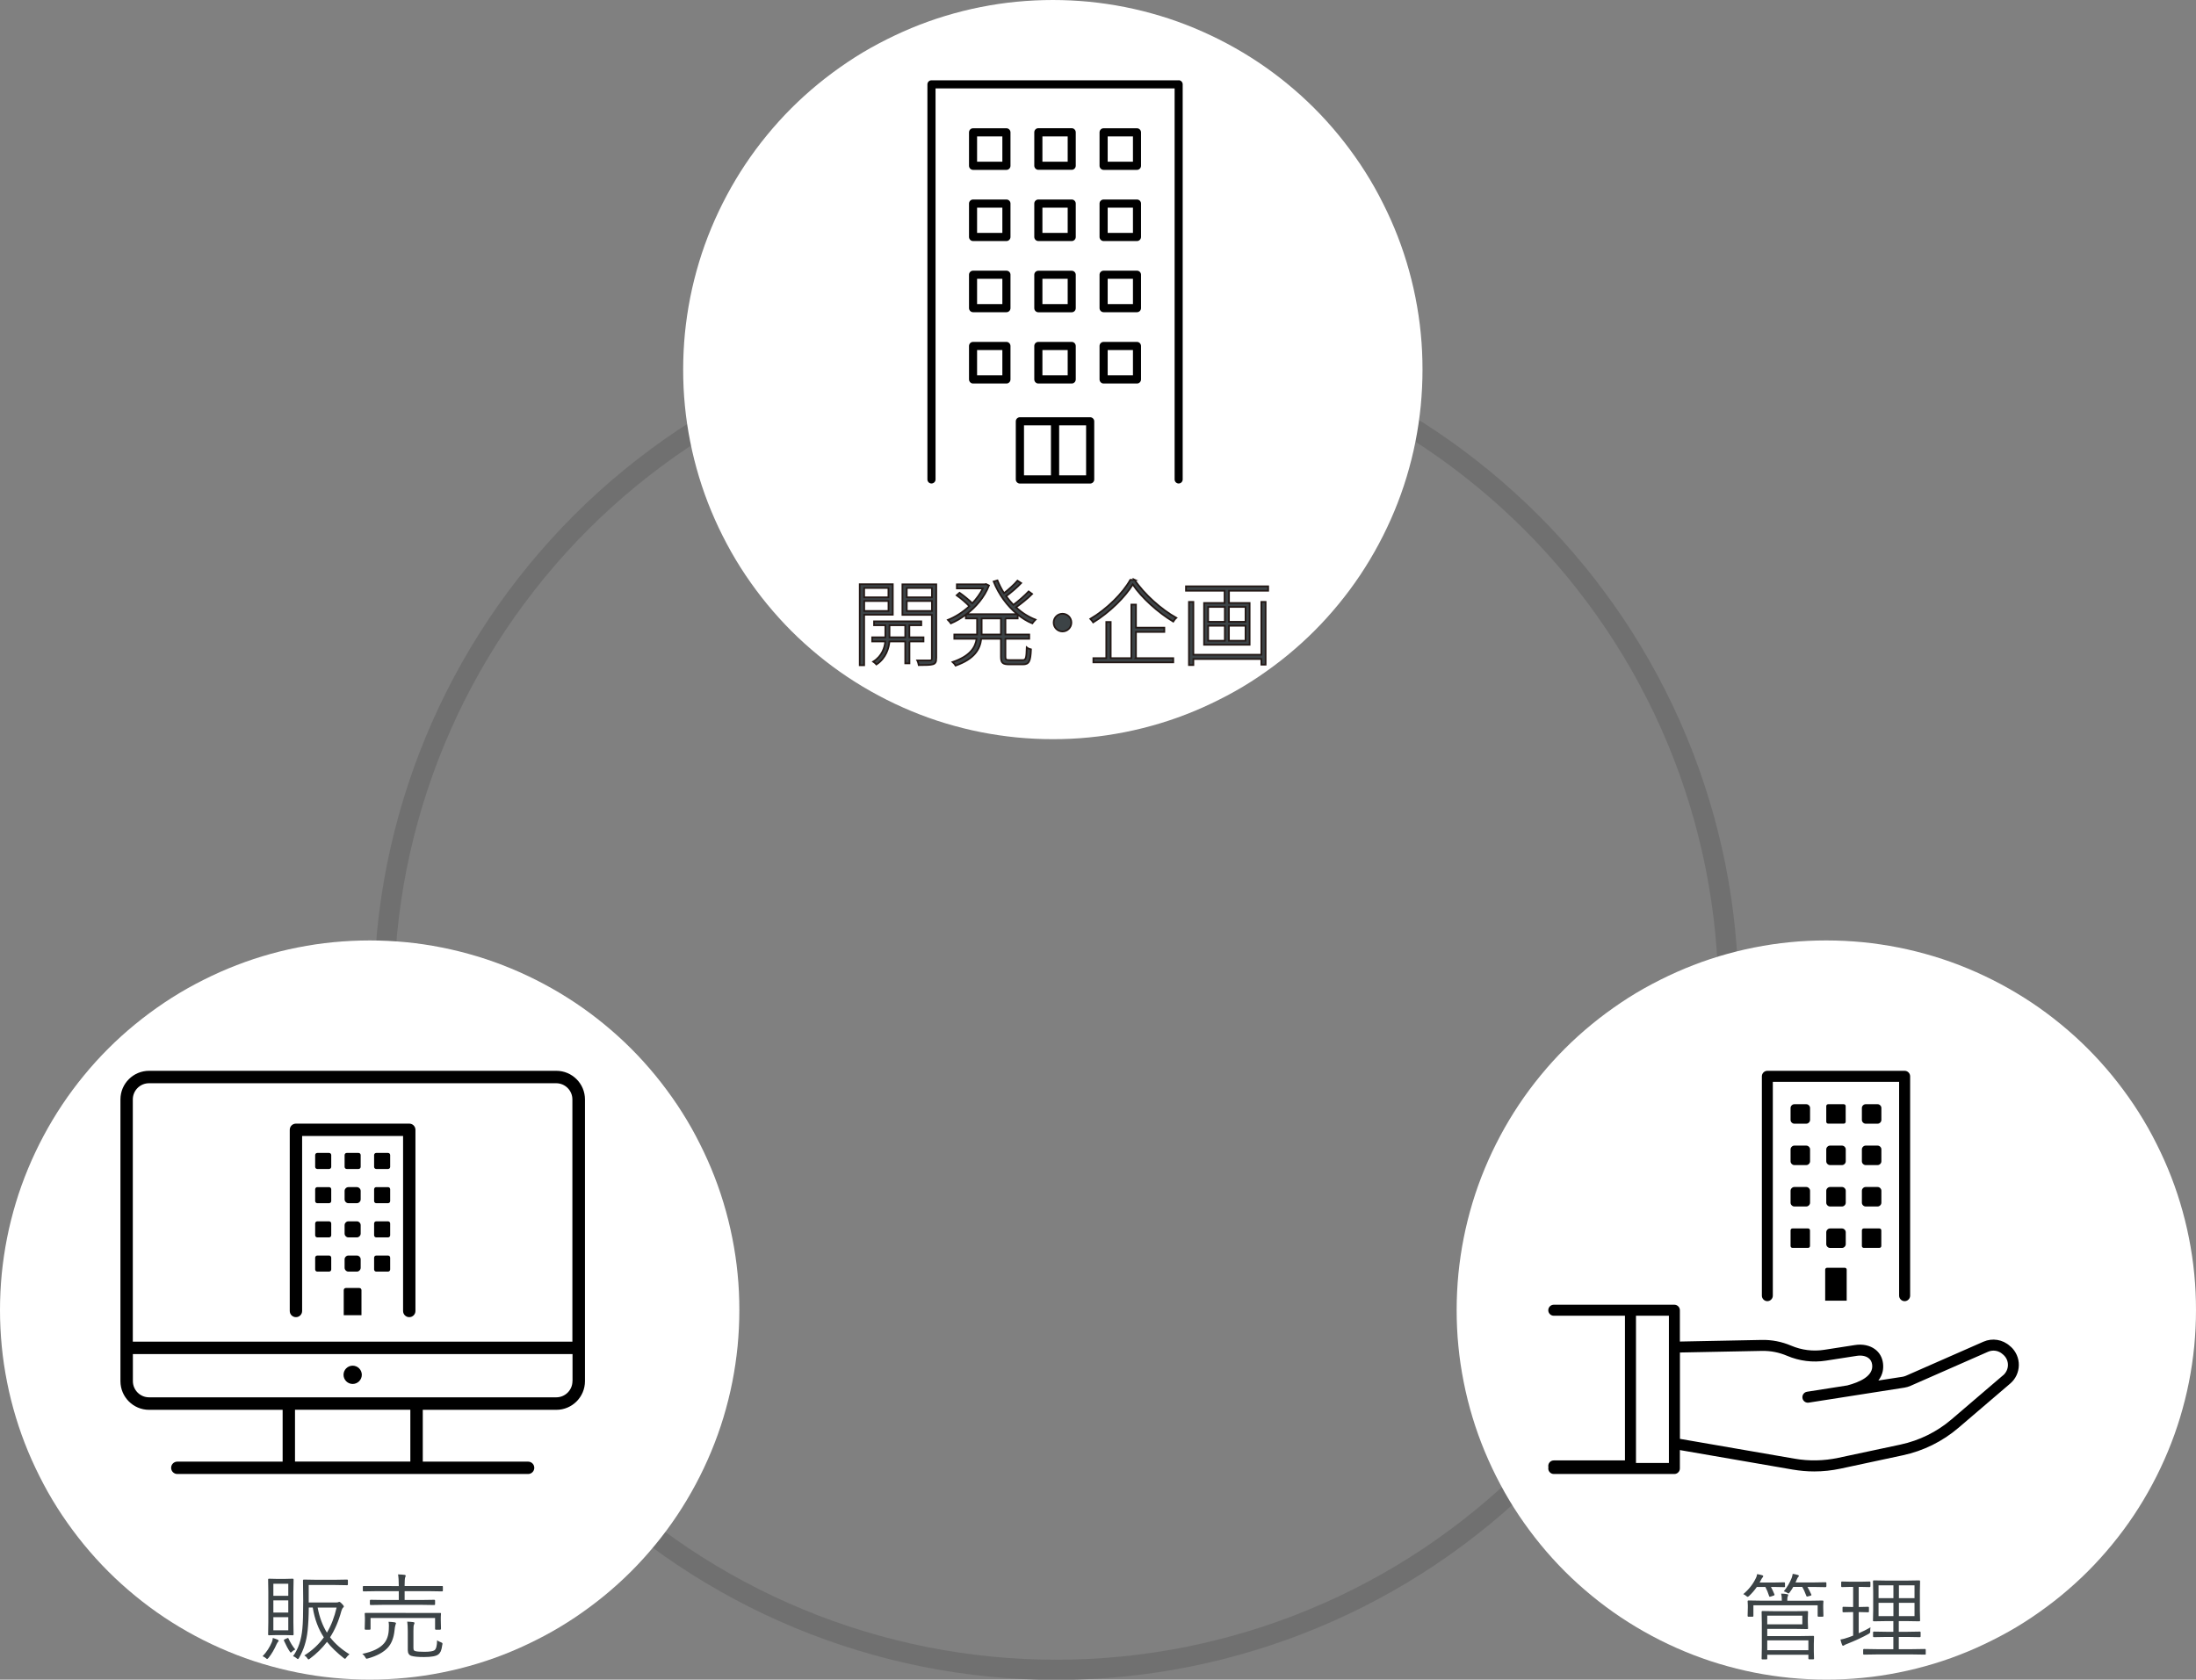 <?xml version="1.0" encoding="UTF-8"?>
<svg id="_レイヤー_1" data-name="レイヤー_1" xmlns="http://www.w3.org/2000/svg" xmlns:xlink="http://www.w3.org/1999/xlink" viewBox="0 0 326.72 249.95">
  <rect x="0" y="0" width="326.72" height="249.95" fill="#808080" stroke="none"/>
  <defs>
    <style>
      .cls-1 {
        clip-path: url(#clippath-4);
      }

      .cls-2, .cls-3 {
        fill: #3c4346;
      }

      .cls-3 {
        stroke: #231815;
        stroke-miterlimit: 10;
        stroke-width: .25px;
      }

      .cls-4 {
        fill: #fff;
      }

      .cls-5, .cls-6 {
        fill: none;
      }

      .cls-6 {
        stroke: #707070;
        stroke-width: 3px;
      }

      .cls-7 {
        clip-path: url(#clippath-1);
      }

      .cls-8 {
        isolation: isolate;
      }

      .cls-9 {
        clip-path: url(#clippath-5);
      }

      .cls-10 {
        clip-path: url(#clippath-3);
      }

      .cls-11 {
        clip-path: url(#clippath-2);
      }

      .cls-12 {
        clip-path: url(#clippath);
      }
    </style>
    <clipPath id="clippath">
      <rect class="cls-5" x="137.97" y="11.95" width="37.99" height="60"/>
    </clipPath>
    <clipPath id="clippath-1">
      <rect class="cls-5" x="137.89" y="11.95" width="38.25" height="60"/>
    </clipPath>
    <clipPath id="clippath-2">
      <rect class="cls-5" x="17.92" y="159.35" width="69.1" height="60"/>
    </clipPath>
    <clipPath id="clippath-3">
      <rect class="cls-5" x="17.92" y="159.2" width="69.25" height="60.25"/>
    </clipPath>
    <clipPath id="clippath-4">
      <rect class="cls-5" x="230.36" y="159.35" width="70.01" height="60"/>
    </clipPath>
    <clipPath id="clippath-5">
      <rect class="cls-5" x="230.36" y="159.2" width="70.25" height="60.25"/>
    </clipPath>
  </defs>
  <path class="cls-6" d="M157.14,48.45c1.64,0,3.27.04,4.91.12s3.27.2,4.89.36c1.63.16,3.25.36,4.87.6,1.62.24,3.23.52,4.84.84,1.61.32,3.2.68,4.79,1.08,1.59.4,3.16.83,4.73,1.31s3.12.99,4.66,1.54,3.07,1.14,4.58,1.77c1.51.63,3.01,1.29,4.49,1.99,1.48.7,2.94,1.44,4.38,2.21,1.44.77,2.87,1.58,4.27,2.42s2.79,1.72,4.15,2.63c1.36.91,2.7,1.85,4.01,2.83,1.31.97,2.6,1.98,3.87,3.02,1.27,1.04,2.5,2.11,3.72,3.21,1.21,1.1,2.4,2.23,3.55,3.38s2.29,2.34,3.38,3.55c1.1,1.21,2.17,2.45,3.21,3.72,1.04,1.27,2.04,2.55,3.02,3.87.97,1.31,1.92,2.65,2.83,4.01.91,1.36,1.78,2.74,2.63,4.15.84,1.4,1.65,2.83,2.42,4.27.77,1.44,1.51,2.9,2.21,4.38s1.36,2.98,1.99,4.49c.63,1.51,1.22,3.04,1.77,4.58.55,1.54,1.06,3.09,1.54,4.66s.91,3.14,1.31,4.73c.4,1.59.76,3.18,1.08,4.79.32,1.61.6,3.22.84,4.84.24,1.62.44,3.24.6,4.87s.28,3.26.36,4.89c.08,1.63.12,3.27.12,4.91,0,1.64-.04,3.27-.12,4.91-.08,1.63-.2,3.27-.36,4.89s-.36,3.25-.6,4.87c-.24,1.62-.52,3.23-.84,4.84-.32,1.61-.68,3.2-1.08,4.79-.4,1.59-.83,3.16-1.31,4.73s-.99,3.12-1.54,4.66c-.55,1.54-1.14,3.07-1.77,4.58-.63,1.51-1.29,3.01-1.99,4.49s-1.44,2.94-2.21,4.38c-.77,1.44-1.58,2.87-2.42,4.27-.84,1.4-1.72,2.79-2.63,4.15s-1.85,2.7-2.83,4.01c-.97,1.31-1.98,2.6-3.02,3.87-1.04,1.27-2.11,2.5-3.21,3.72-1.1,1.21-2.23,2.4-3.38,3.55s-2.34,2.29-3.55,3.38c-1.21,1.1-2.45,2.17-3.72,3.21-1.27,1.04-2.55,2.04-3.87,3.02-1.31.97-2.65,1.92-4.01,2.83-1.36.91-2.74,1.78-4.15,2.63s-2.83,1.65-4.27,2.42c-1.44.77-2.9,1.51-4.38,2.21-1.48.7-2.98,1.36-4.49,1.99-1.51.63-3.04,1.22-4.58,1.77s-3.09,1.06-4.66,1.54-3.14.91-4.73,1.31-3.18.76-4.79,1.08c-1.61.32-3.22.6-4.84.84-1.62.24-3.24.44-4.87.6-1.63.16-3.26.28-4.89.36s-3.27.12-4.91.12c-1.64,0-3.27-.04-4.91-.12s-3.27-.2-4.89-.36c-1.63-.16-3.25-.36-4.87-.6-1.62-.24-3.23-.52-4.84-.84-1.61-.32-3.2-.68-4.79-1.08s-3.16-.83-4.73-1.31-3.12-.99-4.66-1.54c-1.54-.55-3.07-1.14-4.58-1.77-1.51-.63-3.01-1.29-4.49-1.99s-2.94-1.44-4.38-2.21c-1.44-.77-2.87-1.58-4.27-2.42-1.4-.84-2.79-1.72-4.15-2.63s-2.7-1.85-4.01-2.83-2.6-1.98-3.87-3.02c-1.27-1.04-2.5-2.11-3.72-3.21-1.21-1.1-2.4-2.23-3.55-3.38s-2.29-2.34-3.38-3.55-2.17-2.45-3.21-3.72c-1.04-1.27-2.04-2.55-3.02-3.87s-1.92-2.65-2.83-4.01-1.78-2.74-2.63-4.15-1.65-2.83-2.42-4.27c-.77-1.44-1.51-2.9-2.21-4.38-.7-1.48-1.36-2.98-1.99-4.49-.63-1.51-1.22-3.04-1.77-4.58-.55-1.54-1.06-3.09-1.54-4.66-.48-1.57-.91-3.14-1.31-4.73-.4-1.59-.76-3.18-1.08-4.79-.32-1.6-.6-3.22-.84-4.84-.24-1.62-.44-3.24-.6-4.87s-.28-3.26-.36-4.89c-.08-1.63-.12-3.27-.12-4.91s.04-3.27.12-4.91c.08-1.63.2-3.27.36-4.89s.36-3.25.6-4.87c.24-1.62.52-3.23.84-4.84.32-1.61.68-3.2,1.08-4.79.4-1.59.83-3.16,1.31-4.73.48-1.57.99-3.12,1.54-4.66.55-1.54,1.14-3.07,1.77-4.58s1.29-3.01,1.99-4.49c.7-1.48,1.44-2.94,2.21-4.38.77-1.44,1.58-2.87,2.42-4.27s1.72-2.79,2.63-4.15,1.85-2.7,2.83-4.01,1.98-2.6,3.02-3.87c1.04-1.27,2.11-2.5,3.21-3.72s2.23-2.4,3.38-3.55,2.34-2.29,3.55-3.38c1.21-1.1,2.45-2.17,3.72-3.21,1.27-1.04,2.55-2.04,3.87-3.02,1.31-.98,2.65-1.92,4.01-2.83,1.36-.91,2.74-1.78,4.15-2.63,1.4-.84,2.83-1.65,4.27-2.42,1.44-.77,2.9-1.51,4.38-2.21,1.48-.7,2.98-1.36,4.49-1.99,1.51-.63,3.04-1.22,4.58-1.77s3.09-1.06,4.66-1.54c1.57-.48,3.14-.91,4.73-1.31,1.59-.4,3.18-.76,4.79-1.08,1.61-.32,3.22-.6,4.84-.84,1.62-.24,3.24-.44,4.87-.6,1.63-.16,3.26-.28,4.89-.36s3.27-.12,4.91-.12Z"/>
  <path class="cls-4" d="M156.64,0c1.8,0,3.6.09,5.39.26,1.79.18,3.57.44,5.34.79,1.77.35,3.51.79,5.24,1.31s3.42,1.13,5.08,1.82c1.66.69,3.29,1.46,4.88,2.31s3.13,1.77,4.63,2.77,2.94,2.07,4.34,3.22c1.39,1.14,2.73,2.35,4,3.62,1.27,1.27,2.48,2.61,3.62,4,1.14,1.39,2.21,2.84,3.22,4.34,1,1.5,1.93,3.04,2.77,4.63s1.62,3.22,2.31,4.88c.69,1.66,1.3,3.36,1.82,5.08.52,1.72.96,3.47,1.31,5.24.35,1.77.62,3.55.79,5.34.18,1.79.26,3.59.26,5.39s-.09,3.6-.26,5.39c-.18,1.79-.44,3.57-.79,5.34-.35,1.77-.79,3.51-1.31,5.24-.52,1.72-1.13,3.42-1.82,5.08-.69,1.66-1.46,3.29-2.31,4.88-.85,1.59-1.77,3.13-2.77,4.63-1,1.5-2.07,2.94-3.22,4.34-1.14,1.39-2.35,2.73-3.62,4-1.27,1.27-2.61,2.48-4,3.62-1.39,1.14-2.84,2.21-4.34,3.22s-3.04,1.93-4.63,2.77-3.22,1.62-4.88,2.31c-1.66.69-3.36,1.3-5.08,1.82s-3.47.96-5.24,1.31c-1.77.35-3.55.62-5.34.79-1.79.18-3.59.26-5.39.26s-3.6-.09-5.39-.26c-1.79-.18-3.57-.44-5.34-.79-1.77-.35-3.51-.79-5.24-1.31s-3.42-1.13-5.08-1.82c-1.66-.69-3.29-1.46-4.88-2.31s-3.13-1.77-4.63-2.77-2.94-2.07-4.34-3.22c-1.39-1.14-2.73-2.35-4-3.62-1.27-1.27-2.48-2.61-3.62-4-1.14-1.39-2.21-2.84-3.22-4.34-1-1.5-1.93-3.04-2.77-4.63-.85-1.59-1.62-3.22-2.31-4.88-.69-1.66-1.3-3.36-1.82-5.08-.52-1.72-.96-3.47-1.31-5.24-.35-1.77-.62-3.55-.79-5.34-.18-1.79-.26-3.59-.26-5.39s.09-3.6.26-5.39c.18-1.79.44-3.57.79-5.34.35-1.77.79-3.51,1.31-5.24.52-1.72,1.13-3.42,1.82-5.08.69-1.66,1.46-3.29,2.31-4.88.85-1.59,1.77-3.13,2.77-4.63,1-1.5,2.07-2.94,3.22-4.34,1.14-1.39,2.35-2.73,3.62-4,1.27-1.27,2.61-2.48,4-3.62,1.39-1.14,2.84-2.21,4.34-3.22s3.04-1.93,4.63-2.77,3.22-1.62,4.88-2.31c1.66-.69,3.36-1.3,5.08-1.82s3.47-.96,5.24-1.31c1.77-.35,3.55-.62,5.34-.79C153.04.09,154.84,0,156.64,0Z"/>
  <g class="cls-12">
    <g class="cls-8">
      <g class="cls-7">
        <g>
          <path d="M175.36,11.95h-36.78c-.33,0-.6.27-.6.61v58.79c0,.33.27.6.6.6s.61-.27.61-.6V13.16h35.57v58.19c0,.33.27.6.6.6s.6-.27.6-.6V12.55c0-.33-.27-.61-.6-.61"/>
          <path d="M161.59,70.74h-4.01v-7.44h4.01v7.44ZM152.35,63.3h4.01v7.44h-4.01v-7.44ZM162.19,62.09h-10.45c-.33,0-.61.27-.61.61v8.65c0,.33.27.61.61.61h10.45c.33,0,.61-.27.61-.61v-8.65c0-.33-.27-.61-.61-.61"/>
          <path d="M149.13,24.06h-3.76v-3.76h3.76v3.76ZM149.74,19.09h-4.97c-.33,0-.6.27-.6.61v4.97c0,.33.27.61.6.61h4.97c.33,0,.6-.27.6-.61v-4.97c0-.33-.27-.61-.6-.61"/>
          <path d="M155.09,20.3h3.76v3.76h-3.76v-3.76ZM154.48,25.27h4.97c.33,0,.6-.27.6-.61v-4.97c0-.33-.27-.61-.6-.61h-4.97c-.33,0-.6.27-.6.61v4.97c0,.33.27.61.6.61"/>
          <path d="M168.56,24.06h-3.76v-3.76h3.76v3.76ZM169.16,19.09h-4.97c-.33,0-.6.27-.6.61v4.97c0,.33.27.61.6.61h4.97c.33,0,.6-.27.6-.61v-4.97c0-.33-.27-.61-.6-.61"/>
          <path d="M149.13,34.66h-3.76v-3.76h3.76v3.76ZM149.74,29.69h-4.97c-.33,0-.6.27-.6.6v4.97c0,.33.27.61.6.61h4.97c.33,0,.6-.27.6-.61v-4.97c0-.33-.27-.6-.6-.6"/>
          <path d="M155.09,30.9h3.76v3.76h-3.76v-3.76ZM153.88,35.26c0,.33.27.61.6.61h4.97c.33,0,.6-.27.6-.61v-4.97c0-.33-.27-.6-.6-.6h-4.97c-.33,0-.6.27-.6.6v4.97Z"/>
          <path d="M168.56,34.66h-3.76v-3.76h3.76v3.76ZM169.16,29.69h-4.97c-.33,0-.6.27-.6.6v4.97c0,.33.27.61.6.61h4.97c.33,0,.6-.27.6-.61v-4.97c0-.33-.27-.6-.6-.6"/>
          <path d="M149.13,45.25h-3.76v-3.76h3.76v3.76ZM149.74,40.28h-4.97c-.33,0-.6.27-.6.6v4.97c0,.33.27.61.6.61h4.97c.33,0,.6-.27.6-.61v-4.97c0-.33-.27-.6-.6-.6"/>
          <path d="M155.09,41.49h3.76v3.76h-3.76v-3.76ZM153.88,45.86c0,.33.27.61.6.61h4.97c.33,0,.6-.27.6-.61v-4.97c0-.33-.27-.6-.6-.6h-4.97c-.33,0-.6.27-.6.6v4.97Z"/>
          <path d="M168.56,45.25h-3.76v-3.76h3.76v3.76ZM169.16,40.28h-4.97c-.33,0-.6.27-.6.6v4.97c0,.33.27.61.6.61h4.97c.33,0,.6-.27.6-.61v-4.97c0-.33-.27-.6-.6-.6"/>
          <path d="M149.13,55.85h-3.76v-3.76h3.76v3.76ZM149.74,50.88h-4.97c-.33,0-.6.27-.6.61v4.97c0,.33.27.61.6.61h4.97c.33,0,.6-.27.6-.61v-4.97c0-.33-.27-.61-.6-.61"/>
          <path d="M155.09,52.09h3.76v3.76h-3.76v-3.76ZM153.88,56.46c0,.33.27.61.6.61h4.97c.33,0,.6-.27.6-.61v-4.97c0-.33-.27-.61-.6-.61h-4.97c-.33,0-.6.27-.6.61v4.97Z"/>
          <path d="M168.56,55.85h-3.76v-3.76h3.76v3.76ZM169.16,50.88h-4.97c-.33,0-.6.27-.6.61v4.97c0,.33.27.61.6.61h4.97c.33,0,.6-.27.6-.61v-4.97c0-.33-.27-.61-.6-.61"/>
        </g>
      </g>
    </g>
  </g>
  <g>
    <path class="cls-4" d="M55,139.95c1.8,0,3.6.09,5.39.26s3.57.44,5.34.79c1.77.35,3.51.79,5.24,1.31s3.42,1.13,5.08,1.82c1.66.69,3.29,1.46,4.88,2.31s3.13,1.77,4.63,2.77c1.5,1,2.94,2.07,4.34,3.22,1.39,1.14,2.73,2.35,4,3.62,1.27,1.27,2.48,2.61,3.62,4,1.14,1.39,2.21,2.84,3.22,4.34,1,1.5,1.93,3.04,2.77,4.63s1.62,3.22,2.31,4.88c.69,1.66,1.3,3.36,1.82,5.08.52,1.72.96,3.47,1.31,5.24.35,1.77.62,3.55.79,5.34.18,1.79.26,3.59.26,5.39s-.09,3.6-.26,5.39c-.18,1.79-.44,3.57-.79,5.34-.35,1.77-.79,3.51-1.31,5.24-.52,1.72-1.13,3.42-1.82,5.08-.69,1.66-1.46,3.29-2.31,4.88s-1.77,3.13-2.77,4.63c-1,1.5-2.07,2.94-3.22,4.34-1.14,1.39-2.35,2.73-3.62,4-1.27,1.27-2.61,2.48-4,3.62-1.39,1.14-2.84,2.21-4.34,3.22-1.5,1-3.04,1.93-4.63,2.77s-3.22,1.62-4.88,2.31c-1.66.69-3.36,1.3-5.08,1.82s-3.47.96-5.24,1.31c-1.77.35-3.55.62-5.34.79s-3.59.26-5.39.26-3.6-.09-5.39-.26-3.57-.44-5.34-.79c-1.77-.35-3.51-.79-5.24-1.31s-3.42-1.13-5.08-1.82c-1.66-.69-3.29-1.46-4.88-2.31s-3.13-1.77-4.63-2.77c-1.5-1-2.94-2.07-4.34-3.22-1.39-1.14-2.73-2.35-4-3.62-1.27-1.27-2.48-2.61-3.62-4-1.14-1.39-2.21-2.84-3.22-4.34-1-1.5-1.93-3.04-2.77-4.63s-1.62-3.22-2.31-4.88c-.69-1.66-1.3-3.36-1.82-5.08-.52-1.72-.96-3.47-1.31-5.24-.35-1.77-.62-3.55-.79-5.34C.09,198.55,0,196.75,0,194.95s.09-3.6.26-5.39c.18-1.79.44-3.57.79-5.34.35-1.77.79-3.51,1.31-5.24.52-1.72,1.13-3.42,1.82-5.08.69-1.66,1.46-3.29,2.31-4.88s1.77-3.13,2.77-4.63c1-1.5,2.07-2.94,3.22-4.34,1.14-1.39,2.35-2.73,3.62-4,1.27-1.27,2.61-2.48,4-3.62,1.39-1.14,2.84-2.21,4.34-3.22,1.5-1,3.04-1.93,4.63-2.77s3.21-1.62,4.88-2.31c1.66-.69,3.36-1.3,5.08-1.82s3.47-.96,5.24-1.31c1.77-.35,3.55-.62,5.34-.79s3.59-.26,5.39-.26Z"/>
    <g class="cls-11">
      <g class="cls-8">
        <g class="cls-10">
          <g>
            <path d="M85.17,199.66H19.76v-36.05c0-1.33,1.08-2.41,2.41-2.41h60.58c1.33,0,2.41,1.08,2.41,2.41v36.05ZM85.17,205.53c0,1.33-1.08,2.41-2.41,2.41H22.18c-1.33,0-2.41-1.08-2.41-2.41v-4.03h65.41v4.03ZM61.05,217.5h-17.16v-7.71h17.16v7.71ZM82.76,159.35H22.18c-2.35,0-4.26,1.91-4.26,4.26v41.93c0,2.35,1.91,4.26,4.26,4.26h19.87v7.71h-15.67c-.51,0-.92.41-.92.92s.41.92.92.92h52.19c.51,0,.92-.41.92-.92s-.41-.92-.92-.92h-15.67v-7.71h19.87c2.35,0,4.26-1.91,4.26-4.26v-41.93c0-2.35-1.91-4.26-4.26-4.26"/>
            <path d="M52.47,205.95c.75,0,1.36-.61,1.36-1.36s-.61-1.36-1.36-1.36-1.36.61-1.36,1.36.61,1.36,1.36,1.36"/>
            <path d="M60.9,167.21h-16.87c-.51,0-.92.41-.92.92v26.96c0,.51.41.92.92.92s.92-.41.92-.92v-26.04h15.02v26.04c0,.51.41.92.92.92s.92-.41.92-.92v-26.96c0-.51-.41-.92-.92-.92"/>
            <path d="M48.96,171.57h-1.75c-.18,0-.32.14-.32.32v1.75c0,.18.14.32.32.32h1.75c.18,0,.32-.14.32-.32v-1.75c0-.18-.14-.32-.32-.32"/>
            <path d="M48.96,176.66h-1.75c-.18,0-.32.14-.32.32v1.75c0,.18.14.32.32.32h1.75c.18,0,.32-.14.32-.32v-1.75c0-.18-.14-.32-.32-.32"/>
            <path d="M48.96,181.75h-1.75c-.18,0-.32.14-.32.32v1.75c0,.18.14.32.32.32h1.75c.18,0,.32-.14.32-.32v-1.75c0-.18-.14-.32-.32-.32"/>
            <path d="M48.96,186.84h-1.75c-.18,0-.32.14-.32.32v1.75c0,.18.14.32.32.32h1.75c.18,0,.32-.14.32-.32v-1.75c0-.18-.14-.32-.32-.32"/>
            <path d="M51.59,173.96h1.75c.18,0,.32-.14.32-.32v-1.75c0-.18-.14-.32-.32-.32h-1.75c-.18,0-.32.14-.32.32v1.75c0,.18.14.32.32.32"/>
            <path d="M51.27,178.48v-1.25c0-.16.06-.29.17-.4.11-.11.24-.17.4-.17h1.25c.16,0,.29.06.4.17.11.11.17.24.17.4v1.25c0,.16-.06.29-.17.4-.11.11-.24.17-.4.17h-1.25c-.16,0-.29-.06-.4-.17-.11-.11-.17-.24-.17-.4Z"/>
            <path d="M51.27,183.57v-1.25c0-.16.06-.29.17-.4.11-.11.24-.17.4-.17h1.25c.16,0,.29.06.4.17.11.11.17.24.17.4v1.25c0,.16-.06.29-.17.4-.11.11-.24.17-.4.17h-1.25c-.16,0-.29-.06-.4-.17-.11-.11-.17-.24-.17-.4Z"/>
            <path d="M51.27,188.66v-1.25c0-.16.06-.29.17-.4.11-.11.24-.17.4-.17h1.25c.16,0,.29.06.4.17.11.11.17.24.17.4v1.25c0,.16-.06.29-.17.4-.11.11-.24.17-.4.17h-1.25c-.16,0-.29-.06-.4-.17-.11-.11-.17-.24-.17-.4Z"/>
            <path d="M57.73,171.57h-1.75c-.18,0-.32.14-.32.32v1.75c0,.18.14.32.32.32h1.75c.18,0,.32-.14.32-.32v-1.75c0-.18-.14-.32-.32-.32"/>
            <path d="M57.73,176.66h-1.75c-.18,0-.32.14-.32.32v1.75c0,.18.14.32.32.32h1.75c.18,0,.32-.14.32-.32v-1.75c0-.18-.14-.32-.32-.32"/>
            <path d="M57.73,181.75h-1.75c-.18,0-.32.14-.32.32v1.75c0,.18.14.32.32.32h1.75c.18,0,.32-.14.32-.32v-1.75c0-.18-.14-.32-.32-.32"/>
            <path d="M57.73,186.84h-1.75c-.18,0-.32.14-.32.32v1.75c0,.18.14.32.32.32h1.75c.18,0,.32-.14.32-.32v-1.75c0-.18-.14-.32-.32-.32"/>
            <path d="M53.47,191.67h-2.01c-.18,0-.32.14-.32.32v3.73h2.64v-3.73c0-.18-.14-.32-.32-.32"/>
          </g>
        </g>
      </g>
    </g>
    <path class="cls-2" d="M41.47,244.17s-.03.1-.1.15c-.05.05-.12.16-.21.34-.35.8-.75,1.48-1.2,2.04-.1.12-.17.18-.23.18-.03,0-.07-.03-.14-.1-.15-.14-.33-.24-.52-.31.59-.62,1.06-1.33,1.4-2.15.07-.21.11-.4.12-.57.32.1.56.18.7.25.11.06.17.11.17.16ZM43.68,243.24c0,.07-.04.11-.11.11l-1.22-.03h-1.13l-1.22.03c-.07,0-.11-.04-.11-.11l.03-1.85v-4.48l-.03-1.87c0-.07.04-.11.11-.11l1.22.03h1.13l1.22-.03c.07,0,.11.04.11.11l-.03,1.87v4.48l.03,1.85ZM42.89,237.48v-1.8h-2.22v1.8h2.22ZM42.89,239.97v-1.81h-2.22v1.81h2.22ZM42.89,242.61v-1.95h-2.22v1.95h2.22ZM43.92,245.47c-.23.11-.4.23-.52.36-.06.06-.11.1-.14.1-.03,0-.08-.06-.16-.18-.23-.33-.52-.86-.85-1.59-.01-.03-.02-.06-.02-.08,0-.04.04-.08.12-.12l.35-.16c.08-.03.12-.05.14-.05.03,0,.06.03.08.08.28.62.62,1.17,1.03,1.66ZM52,246.17c-.23.19-.39.35-.48.5-.08.12-.14.18-.18.18-.05,0-.1-.03-.17-.08-1.04-.82-1.88-1.63-2.52-2.44-.72.94-1.57,1.78-2.56,2.51-.1.07-.17.11-.2.11-.03,0-.09-.06-.18-.19-.11-.18-.25-.31-.43-.41,1.18-.74,2.14-1.63,2.9-2.69-.82-1.24-1.37-2.71-1.65-4.44h-.59c-.01,1.33-.07,2.47-.17,3.43-.16,1.54-.59,2.9-1.29,4.08-.06.1-.11.16-.15.16-.05,0-.11-.03-.18-.1-.18-.16-.36-.27-.55-.33.77-1.05,1.24-2.42,1.39-4.12.08-.82.12-2.19.12-4.11l-.03-3.06c0-.07.04-.11.12-.11l1.81.03h2.86l1.78-.03c.07,0,.11.04.11.11v.62c0,.07-.04.11-.11.11l-1.78-.03h-3.94v2.6h4.07c.16,0,.27-.01.32-.04.06-.04.12-.05.17-.05.08,0,.21.1.39.29.19.2.28.33.28.39,0,.06-.03.11-.1.16-.11.1-.2.27-.27.51-.4,1.5-.96,2.8-1.68,3.92.73.95,1.69,1.79,2.87,2.52ZM50.08,239.23h-2.82c.26,1.41.72,2.65,1.38,3.73.63-1.06,1.11-2.3,1.44-3.73Z"/>
    <path class="cls-2" d="M58.91,241.57s-.03.13-.08.28c-.05.16-.1.41-.13.76-.11,1.1-.44,1.96-1,2.58-.62.68-1.59,1.22-2.93,1.6-.13.04-.21.05-.23.05-.05,0-.12-.07-.19-.21-.13-.23-.28-.4-.46-.51,1.55-.32,2.63-.84,3.24-1.56.43-.5.67-1.17.71-2,.01-.3.02-.51.02-.64,0-.21-.02-.41-.05-.58.33.01.63.04.9.08.14.03.21.08.21.14ZM65.89,236.71c0,.07-.04.11-.12.11l-1.86-.03h-3.71v1.31h2.42l1.99-.03c.08,0,.12.04.12.11v.56c0,.07-.04.11-.12.11l-1.99-.03h-5.5l-1.97.03c-.08,0-.12-.04-.12-.11v-.56c0-.07.04-.11.12-.11l1.97.03h2.21v-1.31h-3.38l-1.86.03c-.07,0-.11-.04-.11-.11v-.59c0-.06.04-.1.11-.1h1.86s3.38.01,3.38.01v-.03c0-.76-.04-1.33-.11-1.71.4.01.73.04.98.07.1.02.16.06.16.13,0,.04-.02.12-.08.25-.05.14-.08.51-.08,1.11v.17h5.57c.08-.01.12.02.12.08v.59ZM65.6,242.41c0,.07-.04.11-.11.11h-.65c-.07,0-.11-.04-.11-.11v-1.63h-9.6v1.63c0,.07-.04.11-.11.11h-.65c-.07,0-.11-.04-.11-.11l.03-1.28v-.39l-.03-.62c0-.06.04-.1.11-.1h1.95s7.23.01,7.23.01h1.95c.07-.01.11.02.11.08l-.03.55v.46l.03,1.28ZM65.81,244.73c-.06.46-.14.79-.23,1-.09.19-.21.35-.38.48-.32.25-1.03.38-2.12.38-.87,0-1.49-.06-1.85-.17-.37-.1-.56-.39-.56-.86v-2.8c0-.59-.03-1.07-.08-1.44.32.01.62.04.88.07.13.02.2.06.2.13,0,.05-.03.13-.09.27-.05.1-.07.41-.07.91v2.49c0,.19.02.32.08.4.04.05.11.1.22.12.21.06.65.1,1.32.1.79,0,1.3-.08,1.51-.23.25-.18.38-.67.39-1.48.19.13.38.23.57.29.15.05.23.12.23.2,0,.02,0,.07-.01.15Z"/>
  </g>
  <path class="cls-4" d="M271.72,139.95c1.8,0,3.6.09,5.39.26,1.79.18,3.57.44,5.34.79,1.77.35,3.51.79,5.24,1.31s3.42,1.13,5.08,1.82c1.66.69,3.29,1.46,4.88,2.31s3.13,1.77,4.63,2.77,2.94,2.07,4.34,3.22c1.39,1.14,2.73,2.35,4,3.62,1.27,1.27,2.48,2.61,3.62,4,1.14,1.39,2.21,2.84,3.22,4.34,1,1.5,1.93,3.04,2.77,4.63s1.62,3.22,2.31,4.88c.69,1.66,1.3,3.36,1.82,5.08.52,1.72.96,3.47,1.31,5.24.35,1.77.62,3.55.79,5.34.18,1.79.26,3.59.26,5.39s-.09,3.6-.26,5.39c-.18,1.79-.44,3.57-.79,5.34-.35,1.77-.79,3.51-1.31,5.24-.52,1.72-1.13,3.42-1.82,5.08-.69,1.66-1.46,3.29-2.31,4.88-.85,1.59-1.77,3.13-2.77,4.63-1,1.5-2.07,2.94-3.22,4.34-1.14,1.39-2.35,2.73-3.62,4-1.27,1.27-2.61,2.48-4,3.62-1.39,1.14-2.84,2.21-4.34,3.22s-3.04,1.93-4.63,2.77-3.22,1.62-4.88,2.31c-1.66.69-3.36,1.3-5.08,1.82s-3.47.96-5.24,1.31c-1.77.35-3.55.62-5.34.79-1.79.18-3.59.26-5.39.26s-3.6-.09-5.39-.26c-1.79-.18-3.57-.44-5.34-.79-1.77-.35-3.51-.79-5.24-1.31s-3.42-1.13-5.08-1.82c-1.66-.69-3.29-1.46-4.88-2.31s-3.13-1.77-4.63-2.77-2.94-2.07-4.34-3.22c-1.39-1.14-2.73-2.35-4-3.62-1.27-1.27-2.48-2.61-3.62-4-1.14-1.39-2.21-2.84-3.22-4.34-1-1.5-1.93-3.04-2.77-4.63-.85-1.59-1.62-3.22-2.31-4.88-.69-1.66-1.3-3.36-1.82-5.08-.52-1.72-.96-3.47-1.31-5.24-.35-1.77-.62-3.55-.79-5.34-.18-1.79-.26-3.59-.26-5.39s.09-3.6.26-5.39c.18-1.79.44-3.57.79-5.34.35-1.77.79-3.51,1.31-5.24.52-1.72,1.13-3.42,1.82-5.08.69-1.66,1.46-3.29,2.31-4.88.85-1.59,1.77-3.13,2.77-4.63,1-1.5,2.07-2.94,3.22-4.34,1.14-1.39,2.35-2.73,3.62-4,1.27-1.27,2.61-2.48,4-3.62,1.39-1.14,2.84-2.21,4.34-3.22s3.04-1.93,4.63-2.77,3.22-1.62,4.88-2.31c1.66-.69,3.36-1.3,5.08-1.82s3.47-.96,5.24-1.31c1.77-.35,3.55-.62,5.34-.79,1.79-.18,3.59-.26,5.39-.26Z"/>
  <g class="cls-1">
    <g class="cls-8">
      <g class="cls-9">
        <g>
          <path d="M262.94,193.63c.45,0,.82-.37.82-.82v-31.82h18.79v31.82c0,.45.37.82.82.82s.82-.37.82-.82v-32.64c0-.45-.37-.82-.82-.82h-20.42c-.45,0-.82.37-.82.82v32.64c0,.45.37.82.82.82"/>
          <path d="M266.4,166.65v-1.76c0-.16.06-.29.17-.4.11-.11.24-.17.4-.17h1.76c.16,0,.29.06.4.17.11.11.17.24.17.4v1.76c0,.16-.06.29-.17.4-.11.11-.24.17-.4.17h-1.76c-.16,0-.29-.06-.4-.17-.11-.11-.17-.24-.17-.4Z"/>
          <path d="M266.4,172.81v-1.76c0-.16.06-.29.17-.4.11-.11.24-.17.4-.17h1.76c.16,0,.29.06.4.17.11.11.17.24.17.4v1.76c0,.16-.06.29-.17.4-.11.11-.24.17-.4.17h-1.76c-.16,0-.29-.06-.4-.17-.11-.11-.17-.24-.17-.4Z"/>
          <path d="M266.4,178.97v-1.76c0-.16.06-.29.17-.4.11-.11.24-.17.4-.17h1.76c.16,0,.29.06.4.17.11.11.17.24.17.4v1.76c0,.16-.06.29-.17.4-.11.11-.24.17-.4.17h-1.76c-.16,0-.29-.06-.4-.17-.11-.11-.17-.24-.17-.4Z"/>
          <path d="M269.01,182.81h-2.33c-.16,0-.28.13-.28.28v2.33c0,.16.13.28.28.28h2.33c.16,0,.28-.13.28-.28v-2.33c0-.16-.13-.28-.28-.28"/>
          <path d="M271.99,167.21h2.33c.16,0,.28-.13.28-.28v-2.33c0-.16-.13-.28-.28-.28h-2.33c-.16,0-.28.13-.28.28v2.33c0,.16.13.28.28.28"/>
          <path d="M271.71,172.81v-1.76c0-.16.06-.29.17-.4.11-.11.24-.17.4-.17h1.76c.16,0,.29.06.4.17.11.11.17.24.17.4v1.76c0,.16-.06.29-.17.4-.11.11-.24.17-.4.17h-1.76c-.16,0-.29-.06-.4-.17-.11-.11-.17-.24-.17-.4Z"/>
          <path d="M271.71,178.97v-1.76c0-.16.06-.29.17-.4.11-.11.24-.17.4-.17h1.76c.16,0,.29.06.4.17.11.11.17.24.17.4v1.76c0,.16-.06.29-.17.4-.11.11-.24.17-.4.17h-1.76c-.16,0-.29-.06-.4-.17-.11-.11-.17-.24-.17-.4Z"/>
          <path d="M271.71,185.14v-1.76c0-.16.06-.29.17-.4.11-.11.24-.17.4-.17h1.76c.16,0,.29.06.4.17.11.11.17.24.17.4v1.76c0,.16-.06.29-.17.4-.11.11-.24.17-.4.17h-1.76c-.16,0-.29-.06-.4-.17-.11-.11-.17-.24-.17-.4Z"/>
          <path d="M277.01,166.65v-1.76c0-.16.06-.29.17-.4.11-.11.24-.17.4-.17h1.76c.16,0,.29.06.4.17.11.11.17.24.17.4v1.76c0,.16-.06.29-.17.4-.11.11-.24.17-.4.17h-1.76c-.16,0-.29-.06-.4-.17-.11-.11-.17-.24-.17-.4Z"/>
          <path d="M277.01,172.81v-1.76c0-.16.06-.29.17-.4.11-.11.24-.17.4-.17h1.76c.16,0,.29.06.4.17.11.11.17.24.17.4v1.76c0,.16-.06.29-.17.4-.11.11-.24.17-.4.17h-1.76c-.16,0-.29-.06-.4-.17-.11-.11-.17-.24-.17-.4Z"/>
          <path d="M277.01,178.97v-1.76c0-.16.06-.29.17-.4.11-.11.24-.17.4-.17h1.76c.16,0,.29.06.4.17.11.11.17.24.17.4v1.76c0,.16-.06.29-.17.4-.11.11-.24.17-.4.17h-1.76c-.16,0-.29-.06-.4-.17-.11-.11-.17-.24-.17-.4Z"/>
          <path d="M279.62,182.81h-2.33c-.16,0-.28.13-.28.28v2.33c0,.16.13.28.28.28h2.33c.16,0,.28-.13.28-.28v-2.33c0-.16-.13-.28-.28-.28"/>
          <path d="M271.55,188.94v4.62h3.2v-4.62c0-.16-.13-.28-.28-.28h-2.64c-.16,0-.28.13-.28.28"/>
          <path d="M298.03,204.65l-7.68,6.57c-2.17,1.86-4.79,3.15-7.59,3.75l-9.24,1.97c-2.16.46-4.36.51-6.53.13l-17.05-2.95v-12.85l12.22-.24c1.28-.02,2.52.22,3.72.73,1.83.78,3.83,1.03,5.79.72l4.57-.71c.7-.11,1.34.01,1.76.33.31.23.48.55.54.98.22,1.7-1.88,2.61-3.7,3.09l-5.99.94c-.45.07-.75.49-.68.94.07.45.49.75.93.68l14.24-2.23c.31-.05.62-.14.91-.27l11.53-5.07c.73-.32,1.58-.18,2.16.35l.14.12c.43.39.67.94.66,1.52s-.27,1.12-.7,1.5M248.3,217.71h-4.9v-21.91h4.9v21.91ZM299.17,200.42l-.14-.12c-1.07-.97-2.61-1.22-3.93-.64l-11.53,5.07c-.16.07-.33.12-.5.15l-3.61.56c.68-.87.79-1.79.69-2.58-.11-.86-.52-1.58-1.18-2.07-.77-.58-1.87-.81-2.99-.63l-4.57.71c-1.66.26-3.35.05-4.93-.62-1.39-.59-2.86-.88-4.37-.85l-12.18.24v-4.66c0-.45-.37-.82-.82-.82h-17.94c-.45,0-.82.37-.82.82s.37.82.82.82h10.59v21.53h-10.59c-.45,0-.82.37-.82.82,0,.07,0,.13.02.19-.01.06-.02.12-.02.19,0,.45.37.82.82.82h17.94c.45,0,.82-.37.82-.82v-2.74l16.77,2.9c1.07.18,2.14.28,3.21.28,1.32,0,2.63-.14,3.94-.42l9.24-1.98c3.06-.65,5.93-2.07,8.31-4.11l7.68-6.57c.8-.68,1.26-1.67,1.28-2.72.02-1.05-.42-2.05-1.19-2.76"/>
        </g>
      </g>
    </g>
  </g>
  <path class="cls-2" d="M265.59,236.08c0,.07-.04.11-.11.11l-1.51-.03h-.49c.16.28.34.66.53,1.13,0,.02,0,.04,0,.05,0,.04-.05.08-.14.11l-.43.14c-.06.02-.11.03-.14.03-.04,0-.07-.03-.09-.1-.16-.51-.35-.97-.56-1.36h-1.27c-.32.47-.71.92-1.16,1.35-.1.08-.17.12-.2.12-.04,0-.11-.04-.21-.12-.15-.13-.3-.23-.45-.28.83-.7,1.46-1.5,1.89-2.41.09-.16.14-.36.17-.57.26.04.51.09.77.17.09.03.14.07.14.14,0,.05-.03.11-.08.17-.07.06-.14.18-.23.35-.03.06-.07.13-.12.23-.05.09-.09.16-.11.19h2.16l1.51-.03c.07,0,.11.04.11.11v.51ZM271.29,240.47c0,.08-.04.12-.11.12h-.64c-.07,0-.11-.04-.11-.12v-1.58h-9.56v1.58c0,.08-.04.12-.11.12h-.64c-.07,0-.11-.04-.11-.12l.03-1.24v-.36l-.03-.59c0-.07.04-.11.11-.11l1.95.03h3.03c0-.44-.03-.79-.1-1.05.34,0,.64.03.88.08.11.01.17.05.17.11,0,.05-.03.14-.08.25-.04.08-.06.29-.06.62h3.31l1.96-.03c.07,0,.11.04.11.11l-.03.53v.42l.03,1.24ZM269.89,246.82c0,.07-.04.11-.11.11h-.62c-.07,0-.11-.04-.11-.11v-.57h-6.12v.59c0,.06-.04.1-.11.1h-.62c-.07,0-.11-.03-.11-.1l.03-1.65v-3.67l-.03-1.67c0-.07.04-.11.11-.11l1.95.03h2.91l1.83-.03c.07,0,.11.04.11.11l-.03.92v.62l.03.94c0,.06-.04.1-.11.1l-1.83-.03h-4.13v1.07h4.85l2-.03c.07,0,.11.04.11.11l-.03,1.09v1.12l.03,1.06h0ZM268.15,241.72v-1.29h-5.22v1.29h5.22ZM269.05,245.57v-1.46h-6.12v1.46h6.12ZM271.72,236.08c0,.07-.04.11-.11.11l-1.74-.03h-.96c.18.29.37.67.58,1.13.01.02.02.04.02.06,0,.04-.05.08-.14.11l-.4.11c-.05.01-.1.02-.12.02-.04,0-.08-.03-.1-.09-.2-.54-.4-.99-.62-1.35h-1.33c-.11.21-.28.48-.53.82-.09.1-.15.16-.18.16-.04,0-.11-.04-.23-.12-.14-.09-.3-.16-.47-.2.51-.62.9-1.29,1.18-2,.05-.14.1-.34.15-.6.28.04.53.09.75.16.11.03.17.08.17.15,0,.05-.04.11-.11.17-.05.04-.12.17-.21.38-.09.22-.15.36-.18.42h2.74l1.74-.03c.07,0,.11.04.11.11v.51Z"/>
  <path class="cls-2" d="M278.29,242.18c-.03.15-.04.33-.04.53,0,.07,0,.12,0,.14,0,.1-.08.2-.23.29-.91.51-1.95.99-3.13,1.46-.28.1-.44.18-.5.23-.08.05-.14.08-.18.08-.06,0-.11-.04-.14-.12-.1-.24-.18-.51-.25-.81.36-.05.79-.17,1.29-.35l.6-.23v-3.5h-.23l-1.24.03c-.07,0-.11-.04-.11-.12v-.59c0-.07.04-.11.11-.11l1.24.03h.23v-2.99h-.32l-1.36.03c-.06,0-.1-.04-.1-.12v-.6c0-.07.03-.11.1-.11l1.36.03h1.43l1.35-.03c.07,0,.11.04.11.11v.6c0,.08-.04.12-.11.12l-1.35-.03h-.28v2.99h.16l1.26-.03c.06,0,.1.04.1.11v.59c0,.08-.03.12-.1.12l-1.26-.03h-.16v3.15c.58-.25,1.16-.54,1.75-.88h0ZM286.52,246.12c0,.07-.03.11-.1.11l-1.99-.03h-5.13l-1.99.03c-.07,0-.11-.04-.11-.11v-.62c0-.07.04-.11.11-.11l1.99.03h2.39v-1.82h-1.07l-1.84.03c-.07,0-.11-.04-.11-.12v-.6c0-.07.04-.11.11-.11l1.84.03h1.07v-1.59h-1.07l-1.84.03c-.08,0-.12-.03-.12-.1l.03-1.54v-2.83l-.03-1.5c0-.08.04-.12.12-.12l1.84.03h3.1l1.84-.03c.07,0,.11.04.11.12l-.03,1.5v2.83l.03,1.54c0,.06-.04.1-.11.1l-1.84-.03h-1.22v1.59h1.31l1.83-.03c.07,0,.11.04.11.11v.6c0,.08-.04.12-.11.12l-1.83-.03h-1.31v1.82h1.92l1.99-.03c.06,0,.1.04.1.11v.62h0,0ZM281.7,237.83v-1.91h-2.21v1.91h2.21ZM281.7,240.5v-1.98h-2.21v1.98h2.21ZM284.84,237.83v-1.91h-2.32v1.91h2.32ZM284.84,240.5v-1.98h-2.32v1.98h2.32Z"/>
  <g>
    <path class="cls-3" d="M128.57,91.48v7.52h-.66v-12.06h4.92v4.54h-4.26ZM128.57,87.5v1.39h3.61v-1.39h-3.61ZM132.19,90.92v-1.48h-3.61v1.48h3.61ZM135.31,95.46v3.26h-.63v-3.26h-2.35c-.07.91-.49,2.47-1.93,3.42-.11-.13-.32-.32-.48-.42,1.34-.83,1.72-2.14,1.79-3h-1.95v-.62h1.96v-1.79h-1.68v-.59h7.03v.59h-1.77v1.79h2.1v.62h-2.1ZM134.68,94.84v-1.79h-2.34v1.79h2.34ZM139.3,97.97c0,.52-.13.77-.49.88-.36.11-1.05.13-2.12.13-.03-.18-.11-.5-.22-.7.87.01,1.62.01,1.86,0,.24,0,.31-.08.31-.29v-6.49h-4.38v-4.55h5.04v11.02ZM134.91,87.5v1.39h3.74v-1.39h-3.74ZM138.65,90.92v-1.48h-3.74v1.48h3.74Z"/>
    <path class="cls-3" d="M149.59,92.04v2.38h3.54v.64h-3.54v2.68c0,.42.1.49.64.49h1.91c.5,0,.57-.27.62-1.88.17.14.43.25.63.29-.07,1.75-.28,2.23-1.19,2.23h-2.02c-.98,0-1.26-.21-1.26-1.13v-2.68h-2.93c-.18,1.54-.98,2.98-3.81,3.99-.1-.17-.29-.39-.45-.53,2.62-.9,3.38-2.16,3.57-3.46h-3.32v-.64h3.39v-2.38h-1.67v-.57c-.73.55-1.48.98-2.23,1.3-.1-.15-.29-.39-.43-.52,1.06-.42,2.2-1.13,3.18-2.04-.46-.48-1.23-1.16-1.89-1.62l.43-.38c.64.45,1.43,1.09,1.9,1.57.63-.67,1.18-1.42,1.57-2.21h-3.87v-.62h4.19l.14-.04.45.22c-.69,1.75-1.95,3.21-3.35,4.27h7.56c-1.51-1.23-2.76-2.96-3.52-4.86l.57-.17c.27.66.59,1.3.98,1.9.7-.55,1.53-1.3,2-1.86l.55.36c-.66.69-1.53,1.43-2.24,1.95.34.46.69.88,1.08,1.29.77-.57,1.71-1.4,2.27-2l.52.38c-.69.69-1.62,1.43-2.4,1.99.87.8,1.85,1.43,2.9,1.83-.15.15-.36.39-.48.56-.77-.32-1.5-.77-2.17-1.32v.59h-1.85ZM148.92,92.04h-2.87v2.38h2.87v-2.38Z"/>
    <path class="cls-3" d="M158.08,91.33c.73,0,1.32.59,1.32,1.32s-.59,1.32-1.32,1.32-1.32-.59-1.32-1.32.59-1.32,1.32-1.32Z"/>
    <path class="cls-3" d="M168.8,86.28c1.44,2.17,4.01,4.44,6.21,5.66-.17.14-.35.38-.46.56-2.2-1.32-4.72-3.56-6.02-5.53-1.11,1.85-3.46,4.17-5.88,5.65-.08-.14-.28-.36-.43-.52,2.45-1.44,4.83-3.81,5.94-5.81h.66ZM169,97.94h5.56v.63h-11.89v-.63h1.92v-5.38h.66v5.38h3.07v-7.97h.69v3.43h4.22v.64h-4.22v3.89Z"/>
    <path class="cls-3" d="M188.68,87.25v.66h-5.83v1.82h3.07v6.22h-6.78v-6.22h3.05v-1.82h-5.74v-.66h12.23ZM187.66,89.57h.64v9.34h-.64v-.84h-10.11v.9h-.66v-9.4h.66v7.86h10.11v-7.86ZM179.75,92.53h2.48v-2.21h-2.48v2.21ZM179.75,95.35h2.48v-2.23h-2.48v2.23ZM185.31,90.32h-2.47v2.21h2.47v-2.21ZM185.31,93.12h-2.47v2.23h2.47v-2.23Z"/>
  </g>
</svg>